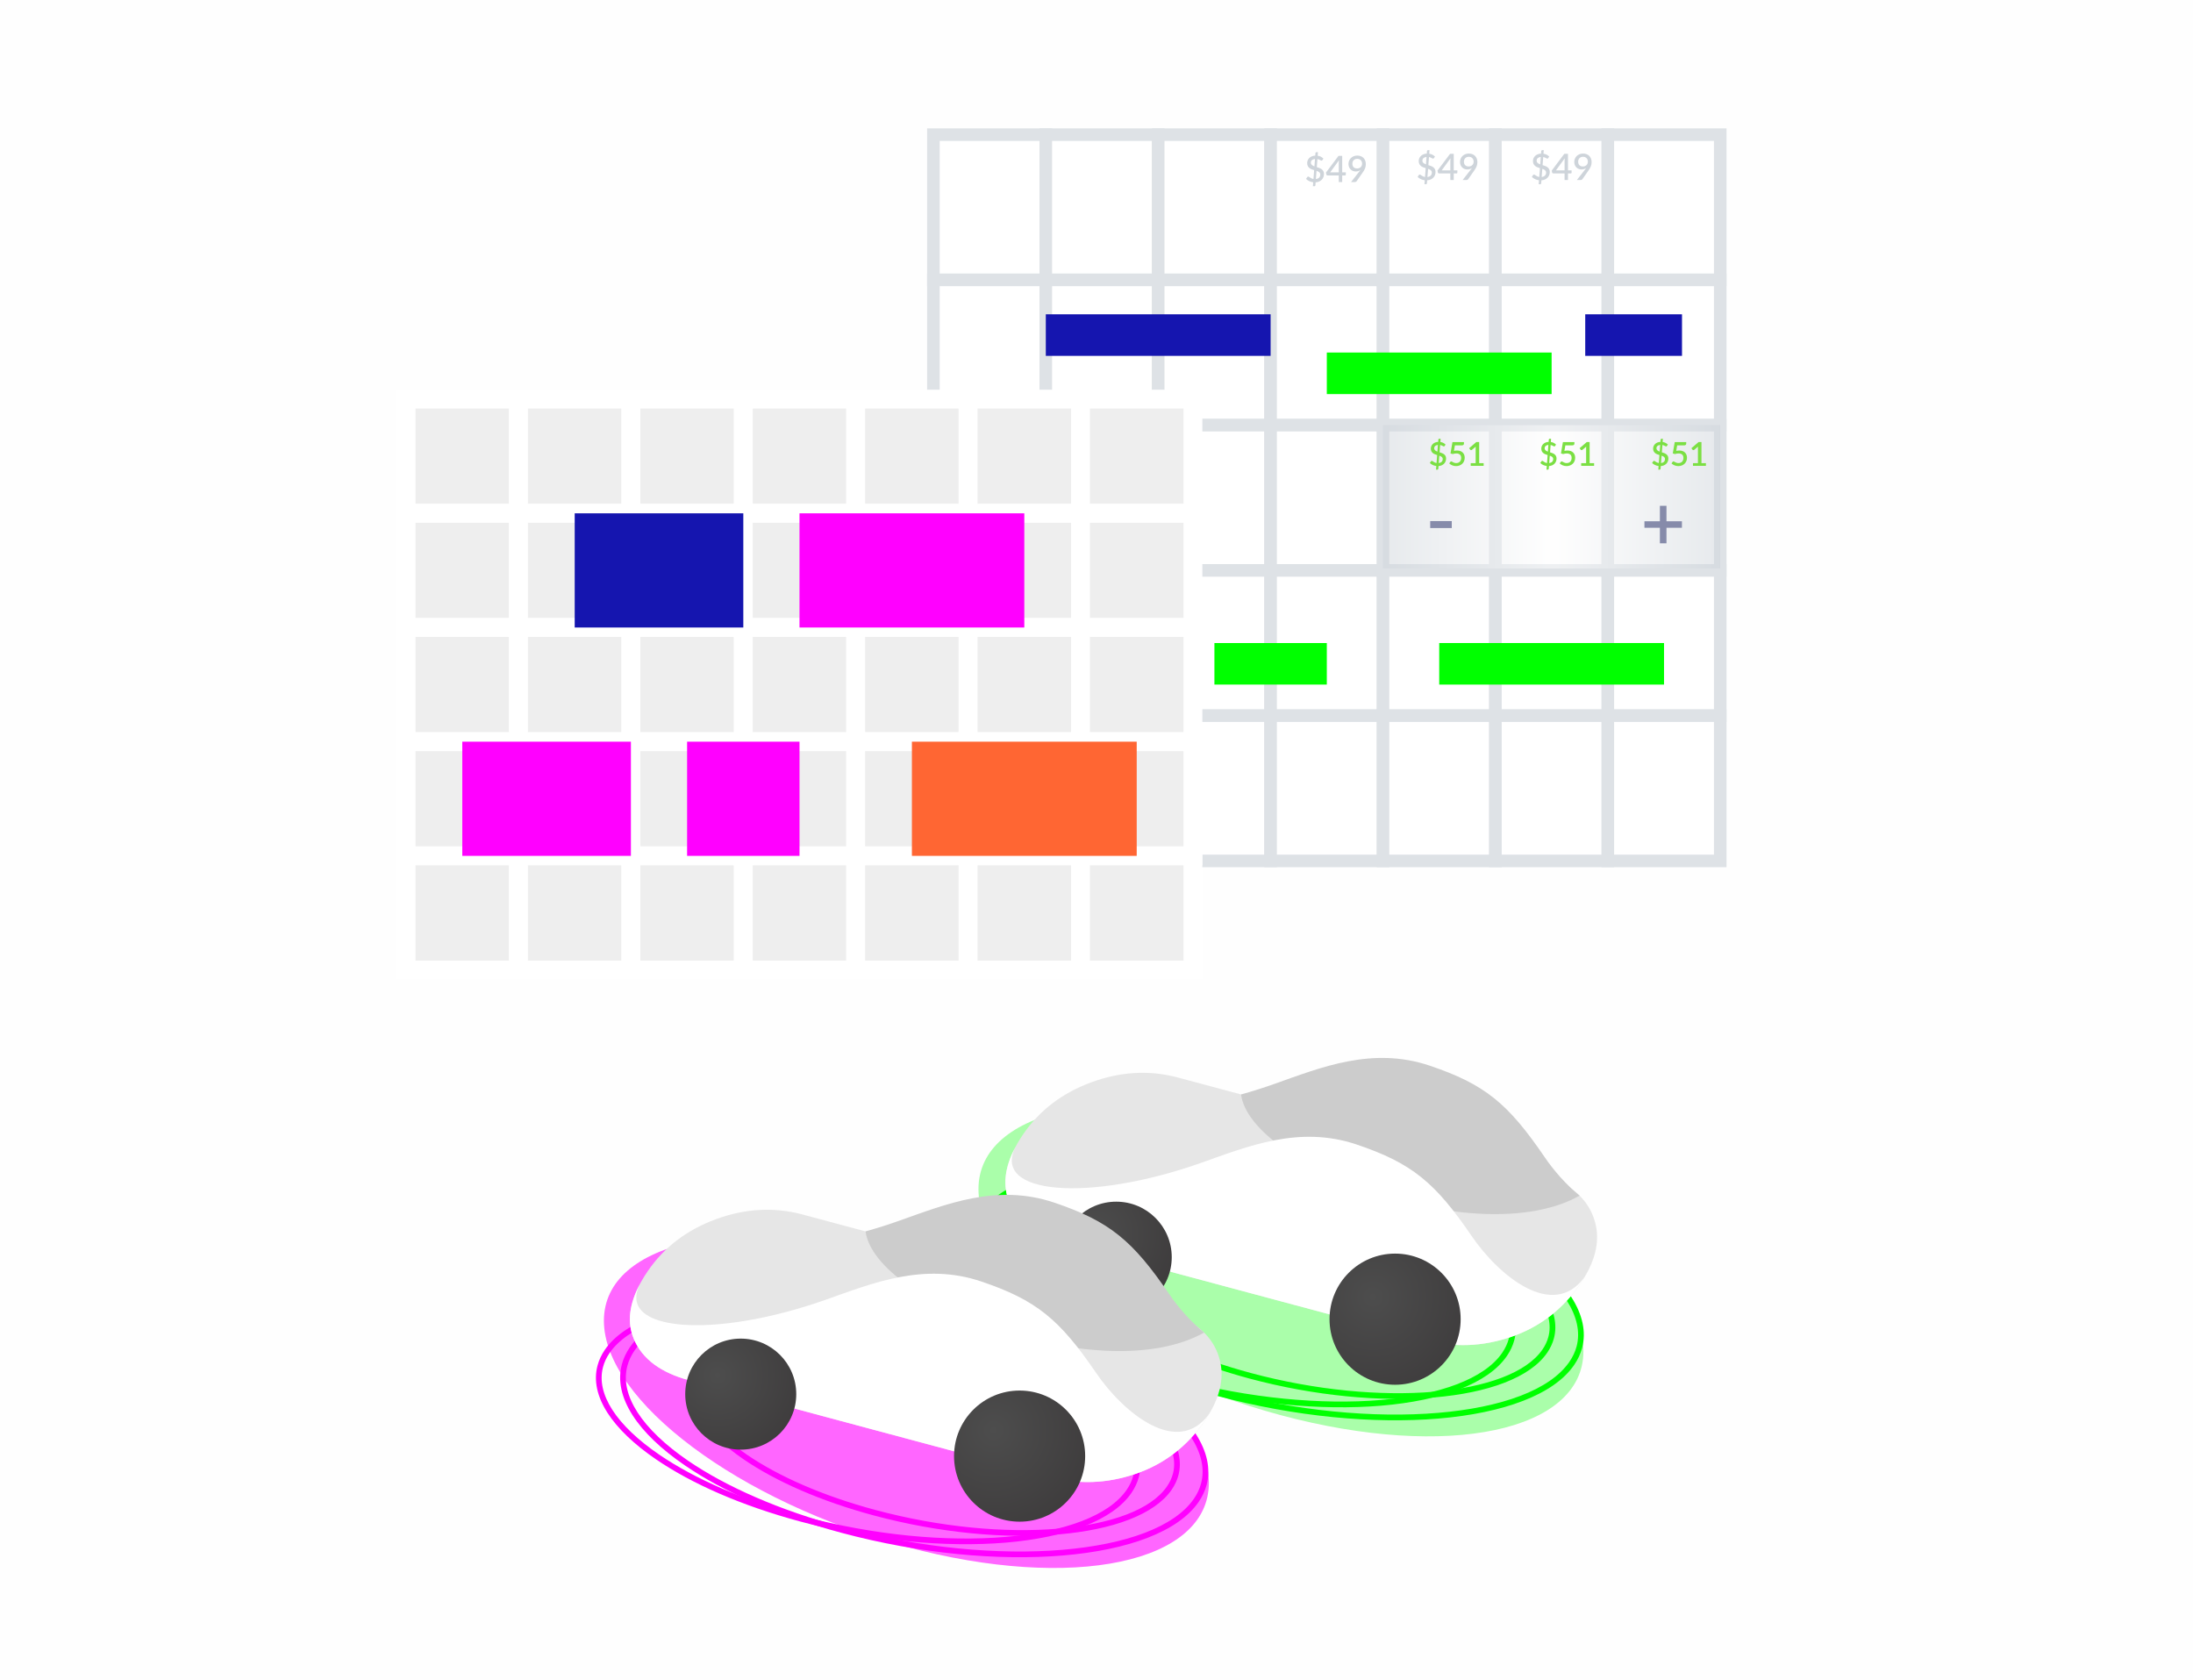 <?xml version="1.0" encoding="UTF-8"?>
<!DOCTYPE svg PUBLIC "-//W3C//DTD SVG 1.1//EN" "http://www.w3.org/Graphics/SVG/1.1/DTD/svg11.dtd">
<!-- Creator: CorelDRAW 2020 (64-Bit) -->
<svg xmlns="http://www.w3.org/2000/svg" xml:space="preserve" width="1454px" height="1114px" version="1.1" shape-rendering="geometricPrecision" text-rendering="geometricPrecision" image-rendering="optimizeQuality" fill-rule="evenodd" clip-rule="evenodd"
viewBox="0 0 1454 1114"
 xmlns:xlink="http://www.w3.org/1999/xlink"
 xmlns:xodm="http://www.corel.com/coreldraw/odm/2003">
 <defs>
      <radialGradient id="id0" gradientUnits="userSpaceOnUse" gradientTransform="matrix(1.566 0.359 -0.359 1.566 -205 -813)" cx="909.32" cy="859.77" r="64.31" fx="909.32" fy="859.77">
       <stop offset="0" stop-opacity="1" stop-color="#4D4D4D"/>
       <stop offset="1" stop-opacity="1" stop-color="#373435"/>
      </radialGradient>
      <radialGradient id="id1" gradientUnits="userSpaceOnUse" gradientTransform="matrix(1.648 0.378 -0.378 1.648 -160 -805)" cx="724.61" cy="818.73" r="51.92" fx="724.61" fy="818.73">
       <stop offset="0" stop-opacity="1" stop-color="#4D4D4D"/>
       <stop offset="1" stop-opacity="1" stop-color="#373435"/>
      </radialGradient>
      <radialGradient id="id2" gradientUnits="userSpaceOnUse" gradientTransform="matrix(1.642 0.377 -0.377 1.642 -65 -858)" cx="658.63" cy="948.82" r="61.31" fx="658.63" fy="948.82">
       <stop offset="0" stop-opacity="1" stop-color="#4D4D4D"/>
       <stop offset="1" stop-opacity="1" stop-color="#373435"/>
      </radialGradient>
      <radialGradient id="id3" gradientUnits="userSpaceOnUse" gradientTransform="matrix(1.649 0.379 -0.379 1.649 37 -772)" cx="475.66" cy="911.73" r="51.91" fx="475.66" fy="911.73">
       <stop offset="0" stop-opacity="1" stop-color="#4D4D4D"/>
       <stop offset="1" stop-opacity="1" stop-color="#373435"/>
      </radialGradient>
   <linearGradient id="id4" gradientUnits="userSpaceOnUse" x1="915.82" y1="281.86" x2="1140.55" y2="281.85">
    <stop offset="0" stop-opacity="1" stop-color="#CED4DA"/>
    <stop offset="0.502" stop-opacity="1" stop-color="#FEFEFE"/>
    <stop offset="1" stop-opacity="1" stop-color="#CED4DA"/>
   </linearGradient>
 </defs>
 <g id="Layer_x0020_1">
  <rect fill="#FEFEFE" x="-0.09" y="-0.04" width="1454.17" height="1114.09"/>
  <g id="_2532026025152">
   <rect fill="white" stroke="#DEE2E6" stroke-width="8.33" stroke-miterlimit="2.613" x="618.86" y="89.26" width="74.53" height="96.3"/>
   <rect fill="white" stroke="#DEE2E6" stroke-width="8.33" stroke-miterlimit="2.613" x="618.86" y="185.56" width="74.53" height="96.3"/>
   <rect fill="white" stroke="#DEE2E6" stroke-width="8.33" stroke-miterlimit="2.613" x="618.86" y="281.86" width="74.53" height="96.3"/>
   <rect fill="white" stroke="#DEE2E6" stroke-width="8.33" stroke-miterlimit="2.613" x="618.86" y="378.16" width="74.53" height="96.3"/>
   <rect fill="white" stroke="#DEE2E6" stroke-width="8.33" stroke-miterlimit="2.613" x="618.86" y="474.45" width="74.53" height="96.3"/>
   <rect fill="white" stroke="#DEE2E6" stroke-width="8.33" stroke-miterlimit="2.613" x="693.39" y="89.26" width="74.53" height="96.3"/>
   <rect fill="white" stroke="#DEE2E6" stroke-width="8.33" stroke-miterlimit="2.613" x="693.39" y="185.56" width="74.53" height="96.3"/>
   <rect fill="white" stroke="#DEE2E6" stroke-width="8.33" stroke-miterlimit="2.613" x="693.39" y="281.86" width="74.53" height="96.3"/>
   <rect fill="white" stroke="#DEE2E6" stroke-width="8.33" stroke-miterlimit="2.613" x="693.39" y="378.16" width="74.53" height="96.3"/>
   <rect fill="white" stroke="#DEE2E6" stroke-width="8.33" stroke-miterlimit="2.613" x="693.39" y="474.45" width="74.53" height="96.3"/>
   <rect fill="white" stroke="#DEE2E6" stroke-width="8.33" stroke-miterlimit="2.613" x="767.91" y="89.26" width="74.53" height="96.3"/>
   <rect fill="white" stroke="#DEE2E6" stroke-width="8.33" stroke-miterlimit="2.613" x="767.91" y="185.56" width="74.53" height="96.3"/>
   <rect fill="white" stroke="#DEE2E6" stroke-width="8.33" stroke-miterlimit="2.613" x="767.91" y="281.86" width="74.53" height="96.3"/>
   <rect fill="white" stroke="#DEE2E6" stroke-width="8.33" stroke-miterlimit="2.613" x="767.91" y="378.16" width="74.53" height="96.3"/>
   <rect fill="white" stroke="#DEE2E6" stroke-width="8.33" stroke-miterlimit="2.613" x="767.91" y="474.45" width="74.53" height="96.3"/>
   <rect fill="white" stroke="#DEE2E6" stroke-width="8.33" stroke-miterlimit="2.613" x="842.44" y="89.26" width="74.53" height="96.3"/>
   <rect fill="white" stroke="#DEE2E6" stroke-width="8.33" stroke-miterlimit="2.613" x="842.44" y="185.56" width="74.53" height="96.3"/>
   <rect fill="white" stroke="#DEE2E6" stroke-width="8.33" stroke-miterlimit="2.613" x="842.44" y="281.86" width="74.53" height="96.3"/>
   <rect fill="white" stroke="#DEE2E6" stroke-width="8.33" stroke-miterlimit="2.613" x="842.44" y="378.16" width="74.53" height="96.3"/>
   <rect fill="white" stroke="#DEE2E6" stroke-width="8.33" stroke-miterlimit="2.613" x="842.44" y="474.45" width="74.53" height="96.3"/>
   <rect fill="white" stroke="#DEE2E6" stroke-width="8.33" stroke-miterlimit="2.613" x="916.97" y="89.26" width="74.53" height="96.3"/>
   <rect fill="white" stroke="#DEE2E6" stroke-width="8.33" stroke-miterlimit="2.613" x="916.97" y="185.56" width="74.53" height="96.3"/>
   <rect fill="white" stroke="#DEE2E6" stroke-width="8.33" stroke-miterlimit="2.613" x="916.97" y="281.86" width="74.53" height="96.3"/>
   <rect fill="white" stroke="#DEE2E6" stroke-width="8.33" stroke-miterlimit="2.613" x="916.97" y="378.16" width="74.53" height="96.3"/>
   <rect fill="white" stroke="#DEE2E6" stroke-width="8.33" stroke-miterlimit="2.613" x="916.97" y="474.45" width="74.53" height="96.3"/>
   <rect fill="white" stroke="#DEE2E6" stroke-width="8.33" stroke-miterlimit="2.613" x="991.49" y="89.26" width="74.53" height="96.3"/>
   <rect fill="white" stroke="#DEE2E6" stroke-width="8.33" stroke-miterlimit="2.613" x="991.49" y="185.56" width="74.53" height="96.3"/>
   <rect fill="white" stroke="#DEE2E6" stroke-width="8.33" stroke-miterlimit="2.613" x="991.49" y="281.86" width="74.53" height="96.3"/>
   <rect fill="white" stroke="#DEE2E6" stroke-width="8.33" stroke-miterlimit="2.613" x="991.49" y="378.16" width="74.53" height="96.3"/>
   <rect fill="white" stroke="#DEE2E6" stroke-width="8.33" stroke-miterlimit="2.613" x="991.49" y="474.45" width="74.53" height="96.3"/>
   <rect fill="white" stroke="#DEE2E6" stroke-width="8.33" stroke-miterlimit="2.613" x="1066.02" y="89.26" width="74.53" height="96.3"/>
   <rect fill="white" stroke="#DEE2E6" stroke-width="8.33" stroke-miterlimit="2.613" x="1066.02" y="185.56" width="74.53" height="96.3"/>
   <rect fill="white" stroke="#DEE2E6" stroke-width="8.33" stroke-miterlimit="2.613" x="1066.02" y="281.86" width="74.53" height="96.3"/>
   <rect fill="white" stroke="#DEE2E6" stroke-width="8.33" stroke-miterlimit="2.613" x="1066.02" y="378.16" width="74.53" height="96.3"/>
   <rect fill="white" stroke="#DEE2E6" stroke-width="8.33" stroke-miterlimit="2.613" x="1066.02" y="474.45" width="74.53" height="96.3"/>
  </g>
  <g id="_2532026024048">
   <rect fill="#EEEEEE" stroke="white" stroke-width="12.5" stroke-miterlimit="2.613" x="269.24" y="264.61" width="74.53" height="75.7"/>
   <rect fill="#EEEEEE" stroke="white" stroke-width="12.5" stroke-miterlimit="2.613" x="269.24" y="340.31" width="74.53" height="75.7"/>
   <rect fill="#EEEEEE" stroke="white" stroke-width="12.5" stroke-miterlimit="2.613" x="269.24" y="416" width="74.53" height="75.7"/>
   <rect fill="#EEEEEE" stroke="white" stroke-width="12.5" stroke-miterlimit="2.613" x="269.24" y="491.7" width="74.53" height="75.7"/>
   <rect fill="#EEEEEE" stroke="white" stroke-width="12.5" stroke-miterlimit="2.613" x="269.24" y="567.4" width="74.53" height="75.7"/>
   <rect fill="#EEEEEE" stroke="white" stroke-width="12.5" stroke-miterlimit="2.613" x="343.77" y="264.61" width="74.53" height="75.7"/>
   <rect fill="#EEEEEE" stroke="white" stroke-width="12.5" stroke-miterlimit="2.613" x="343.77" y="340.31" width="74.53" height="75.7"/>
   <rect fill="#EEEEEE" stroke="white" stroke-width="12.5" stroke-miterlimit="2.613" x="343.77" y="416" width="74.53" height="75.7"/>
   <rect fill="#EEEEEE" stroke="white" stroke-width="12.5" stroke-miterlimit="2.613" x="343.77" y="491.7" width="74.53" height="75.7"/>
   <rect fill="#EEEEEE" stroke="white" stroke-width="12.5" stroke-miterlimit="2.613" x="343.77" y="567.4" width="74.53" height="75.7"/>
   <rect fill="#EEEEEE" stroke="white" stroke-width="12.5" stroke-miterlimit="2.613" x="418.3" y="264.61" width="74.53" height="75.7"/>
   <rect fill="#EEEEEE" stroke="white" stroke-width="12.5" stroke-miterlimit="2.613" x="418.3" y="340.31" width="74.53" height="75.7"/>
   <rect fill="#EEEEEE" stroke="white" stroke-width="12.5" stroke-miterlimit="2.613" x="418.3" y="416" width="74.53" height="75.7"/>
   <rect fill="#EEEEEE" stroke="white" stroke-width="12.5" stroke-miterlimit="2.613" x="418.3" y="491.7" width="74.53" height="75.7"/>
   <rect fill="#EEEEEE" stroke="white" stroke-width="12.5" stroke-miterlimit="2.613" x="418.3" y="567.4" width="74.53" height="75.7"/>
   <rect fill="#EEEEEE" stroke="white" stroke-width="12.5" stroke-miterlimit="2.613" x="492.82" y="264.61" width="74.53" height="75.7"/>
   <rect fill="#EEEEEE" stroke="white" stroke-width="12.5" stroke-miterlimit="2.613" x="492.82" y="340.31" width="74.53" height="75.7"/>
   <rect fill="#EEEEEE" stroke="white" stroke-width="12.5" stroke-miterlimit="2.613" x="492.82" y="416" width="74.53" height="75.7"/>
   <rect fill="#EEEEEE" stroke="white" stroke-width="12.5" stroke-miterlimit="2.613" x="492.82" y="491.7" width="74.53" height="75.7"/>
   <rect fill="#EEEEEE" stroke="white" stroke-width="12.5" stroke-miterlimit="2.613" x="492.82" y="567.4" width="74.53" height="75.7"/>
   <rect fill="#EEEEEE" stroke="white" stroke-width="12.5" stroke-miterlimit="2.613" x="567.35" y="264.61" width="74.53" height="75.7"/>
   <rect fill="#EEEEEE" stroke="white" stroke-width="12.5" stroke-miterlimit="2.613" x="567.35" y="340.31" width="74.53" height="75.7"/>
   <rect fill="#EEEEEE" stroke="white" stroke-width="12.5" stroke-miterlimit="2.613" x="567.35" y="416" width="74.53" height="75.7"/>
   <rect fill="#EEEEEE" stroke="white" stroke-width="12.5" stroke-miterlimit="2.613" x="567.35" y="491.7" width="74.53" height="75.7"/>
   <rect fill="#EEEEEE" stroke="white" stroke-width="12.5" stroke-miterlimit="2.613" x="567.35" y="567.4" width="74.53" height="75.7"/>
   <rect fill="#EEEEEE" stroke="white" stroke-width="12.5" stroke-miterlimit="2.613" x="641.88" y="264.61" width="74.53" height="75.7"/>
   <rect fill="#EEEEEE" stroke="white" stroke-width="12.5" stroke-miterlimit="2.613" x="641.88" y="340.31" width="74.53" height="75.7"/>
   <rect fill="#EEEEEE" stroke="white" stroke-width="12.5" stroke-miterlimit="2.613" x="641.88" y="416" width="74.53" height="75.7"/>
   <rect fill="#EEEEEE" stroke="white" stroke-width="12.5" stroke-miterlimit="2.613" x="641.88" y="491.7" width="74.53" height="75.7"/>
   <rect fill="#EEEEEE" stroke="white" stroke-width="12.5" stroke-miterlimit="2.613" x="641.88" y="567.4" width="74.53" height="75.7"/>
   <rect fill="#EEEEEE" stroke="white" stroke-width="12.5" stroke-miterlimit="2.613" x="716.4" y="264.61" width="74.53" height="75.7"/>
   <rect fill="#EEEEEE" stroke="white" stroke-width="12.5" stroke-miterlimit="2.613" x="716.4" y="340.31" width="74.53" height="75.7"/>
   <rect fill="#EEEEEE" stroke="white" stroke-width="12.5" stroke-miterlimit="2.613" x="716.4" y="416" width="74.53" height="75.7"/>
   <rect fill="#EEEEEE" stroke="white" stroke-width="12.5" stroke-miterlimit="2.613" x="716.4" y="491.7" width="74.53" height="75.7"/>
   <rect fill="#EEEEEE" stroke="white" stroke-width="12.5" stroke-miterlimit="2.613" x="716.4" y="567.4" width="74.53" height="75.7"/>
  </g>
  <rect fill="fuchsia" x="455.56" y="491.7" width="74.53" height="75.7"/>
  <rect fill="#FF6633" x="604.61" y="491.7" width="149.05" height="75.7"/>
  <rect fill="fuchsia" x="530.08" y="340.31" width="149.05" height="75.7"/>
  <rect fill="lime" x="879.7" y="233.71" width="149.05" height="27.55"/>
  <rect fill="lime" x="954.23" y="426.3" width="149.05" height="27.55"/>
  <polygon fill="lime" points="805.18,426.3 879.7,426.31 879.7,453.85 805.18,453.85 "/>
  <g id="_2531950249056">
   <g>
    <path fill="lime" fill-opacity="0.329" d="M849.29 745.88c110.76,29.68 200.55,96.79 200.55,149.91 0,53.12 -89.79,72.11 -200.55,42.44 -110.76,-29.68 -200.55,-96.8 -200.55,-149.91 0,-53.12 89.79,-72.12 200.55,-42.44z"/>
    <g>
     <path fill="lime" fill-rule="nonzero" d="M903.34 781.94c42.58,11.42 78.28,27.26 103.75,44.65 15.65,10.7 27.48,22.01 34.72,33.27 7.39,11.51 10.02,23 7.14,33.81 -1.04,3.84 -2.76,7.59 -5.23,11.2 -13.53,19.79 -46.9,31.94 -89.96,35.57 -42.68,3.59 -95.03,-1.13 -146.89,-15.04 -42.58,-11.4 -78.28,-27.23 -103.74,-44.63 -15.67,-10.69 -27.49,-22 -34.73,-33.28 -7.39,-11.49 -10.02,-23.01 -7.14,-33.81 1.04,-3.83 2.76,-7.57 5.23,-11.19 13.51,-19.79 46.9,-31.93 89.96,-35.57 42.68,-3.59 95.01,1.13 146.89,15.02l0 0zm101.61 47.77c-25.13,-17.17 -60.41,-32.81 -102.59,-44.12 -51.44,-13.78 -103.32,-18.47 -145.61,-14.91 -41.94,3.54 -74.3,15.13 -87.14,33.94 -2.23,3.25 -3.77,6.61 -4.7,10.04 -2.59,9.72 -0.14,20.21 6.67,30.8 6.95,10.84 18.43,21.79 33.68,32.19 25.13,17.16 60.41,32.81 102.59,44.1 51.44,13.79 103.31,18.47 145.6,14.91 41.95,-3.52 74.31,-15.12 87.14,-33.92 2.22,-3.25 3.78,-6.61 4.71,-10.06 2.59,-9.71 0.14,-20.19 -6.67,-30.77 -6.95,-10.84 -18.43,-21.79 -33.68,-32.2z"/>
     <path fill="lime" fill-rule="nonzero" d="M869.2 785.03c39.41,10.55 72.43,25.2 96,41.31 14.49,9.89 25.46,20.37 32.16,30.81 6.86,10.68 9.31,21.35 6.63,31.38 -0.96,3.57 -2.58,7.06 -4.87,10.4 -12.53,18.36 -43.45,29.62 -83.31,32.97 -39.49,3.33 -87.92,-1.05 -135.91,-13.9 -39.4,-10.57 -72.44,-25.23 -96.01,-41.31 -14.49,-9.9 -25.44,-20.39 -32.14,-30.82 -6.87,-10.69 -9.32,-21.35 -6.63,-31.39 0.96,-3.56 2.56,-7.05 4.85,-10.39 12.53,-18.35 43.45,-29.61 83.31,-32.97 39.51,-3.32 87.93,1.05 135.92,13.91l0 0zm93.88 44.43c-23.24,-15.87 -55.87,-30.34 -94.86,-40.78 -47.55,-12.75 -95.52,-17.09 -134.64,-13.78 -38.73,3.25 -68.63,13.96 -80.49,31.32 -2.03,2.98 -3.47,6.08 -4.32,9.24 -2.4,8.95 -0.13,18.59 6.14,28.36 6.43,10.01 17.03,20.12 31.12,29.75 23.22,15.86 55.85,30.32 94.84,40.78 47.57,12.74 95.54,17.06 134.64,13.78 38.74,-3.27 68.65,-13.96 80.51,-31.32 2.03,-3 3.47,-6.09 4.32,-9.24 2.39,-8.96 0.12,-18.62 -6.16,-28.39 -6.43,-10 -17.03,-20.11 -31.1,-29.72z"/>
     <path fill="lime" fill-rule="nonzero" d="M908.9 793.98c35.46,9.5 65.18,22.68 86.39,37.17 13.06,8.93 22.93,18.37 28.98,27.78 6.19,9.64 8.41,19.3 5.99,28.38 -0.87,3.23 -2.32,6.37 -4.39,9.41 -11.31,16.56 -39.19,26.7 -75.08,29.72 -35.54,3 -79.12,-0.94 -122.31,-12.51 -35.45,-9.5 -65.19,-22.7 -86.4,-37.17 -13.05,-8.91 -22.93,-18.38 -28.98,-27.78 -6.19,-9.64 -8.4,-19.3 -5.97,-28.38 0.87,-3.21 2.32,-6.37 4.39,-9.41 11.3,-16.56 39.17,-26.71 75.07,-29.72 35.55,-3 79.13,0.94 122.31,12.51l0 0zm84.27 40.29c-20.89,-14.25 -50.21,-27.25 -85.25,-36.64 -42.75,-11.46 -85.87,-15.36 -121.03,-12.4 -34.78,2.94 -61.62,12.53 -72.24,28.09 -1.84,2.67 -3.11,5.45 -3.87,8.26 -2.14,7.99 -0.11,16.63 5.5,25.37 5.77,8.97 15.29,18.05 27.93,26.69 20.88,14.25 50.2,27.25 85.25,36.64 42.76,11.46 85.88,15.36 121.02,12.4 34.79,-2.94 61.64,-12.53 72.26,-28.09 1.82,-2.67 3.11,-5.45 3.85,-8.26 2.15,-7.99 0.11,-16.63 -5.5,-25.37 -5.75,-8.97 -15.27,-18.05 -27.92,-26.69z"/>
    </g>
    <g>
     <path fill="#E6E6E6" fill-rule="nonzero" d="M945.3 888.45c18.78,5.03 37.68,4.32 56.62,-2.16 18.95,-6.48 34.28,-18.28 45.96,-35.39 10.85,-15.87 13.69,-30.65 8.49,-44.32 -5.12,-13.47 -16.83,-22.75 -35.1,-27.83l-0.87 -0.24c-351.18,-94.09 111.78,29.96 -239.39,-64.15l-0.89 -0.24c-18.48,-4.76 -37.29,-3.65 -56.38,3.34 -19.34,7.08 -34.48,18.58 -45.32,34.45 -11.67,17.1 -14.72,32.19 -9.11,45.26 5.61,13.06 17.83,22.1 36.6,27.13l239.39 64.15 0 0z"/>
     <path fill="#CCCCCC" fill-rule="nonzero" d="M1047.31 792.67c-8.91,-7.28 -17.07,-16.59 -23.19,-25.56 -24.18,-35.45 -39.51,-48.27 -76.22,-60.63 -38.08,-12.82 -72.05,1.16 -102.9,12.09 -7.52,2.65 -14.93,4.98 -22.17,7.01l0 0c6.19,47.43 157.01,104.86 224.48,67.09l0 0 0 0z"/>
     <path fill="white" fill-rule="nonzero" d="M945.3 888.45c18.78,5.03 37.68,4.31 56.62,-2.16 18.95,-6.48 34.28,-18.28 45.96,-35.39 1.03,-1.5 1.99,-3.01 2.88,-4.5 -20.9,29.18 -56.9,-0.4 -75.06,-27.02 -24.19,-35.44 -39.53,-48.26 -76.23,-60.63 -38.07,-12.82 -72.05,1.18 -102.9,12.1 -74.59,26.38 -140.05,21.29 -123.01,-11.01 -7.56,13.88 -8.98,26.31 -4.25,37.34 5.61,13.05 17.83,22.09 36.6,27.12l239.39 64.15 0 0z"/>
     <path fill="url(#id0)" d="M924.97 831.08c24,0 43.47,19.46 43.47,43.46 0,24.03 -19.47,43.49 -43.47,43.49 -24.01,0 -43.47,-19.46 -43.47,-43.49 0,-24 19.46,-43.46 43.47,-43.46z"/>
     <path fill="url(#id1)" d="M740.07 796.65c20.33,0 36.82,16.47 36.82,36.8 0,20.34 -16.49,36.81 -36.82,36.81 -20.32,0 -36.81,-16.47 -36.81,-36.81 0,-20.33 16.49,-36.8 36.81,-36.8z"/>
    </g>
   </g>
   <g>
    <path fill="fuchsia" fill-opacity="0.6" d="M600.95 833.14c110.76,29.68 200.55,96.79 200.55,149.91 0,53.12 -89.79,72.11 -200.55,42.44 -110.76,-29.68 -200.55,-96.8 -200.55,-149.91 0,-53.12 89.79,-72.12 200.55,-42.44z"/>
    <g>
     <path fill="fuchsia" fill-rule="nonzero" d="M654.38 872.73c42.6,11.4 78.29,27.26 103.75,44.65 15.65,10.68 27.49,22.01 34.72,33.27 7.39,11.51 10.04,23 7.15,33.8 -1.03,3.84 -2.78,7.59 -5.23,11.19 -13.53,19.81 -46.92,31.96 -89.95,35.57 -42.69,3.6 -95.04,-1.12 -146.9,-15.02 -42.58,-11.4 -78.27,-27.25 -103.75,-44.65 -15.65,-10.67 -27.49,-21.98 -34.72,-33.26 -7.39,-11.51 -10.04,-23.01 -7.13,-33.81 1.01,-3.83 2.76,-7.59 5.21,-11.2 13.53,-19.79 46.92,-31.94 89.95,-35.55 42.69,-3.6 95.04,1.12 146.9,15.01l0 0zm101.63 47.77c-25.13,-17.17 -60.43,-32.83 -102.6,-44.12 -51.43,-13.78 -103.31,-18.47 -145.62,-14.91 -41.92,3.54 -74.28,15.13 -87.14,33.94 -2.21,3.25 -3.77,6.61 -4.68,10.04 -2.62,9.72 -0.15,20.19 6.66,30.8 6.96,10.82 18.43,21.77 33.67,32.19 25.14,17.16 60.42,32.81 102.59,44.1 51.44,13.79 103.33,18.47 145.62,14.91 41.93,-3.54 74.3,-15.12 87.14,-33.94 2.21,-3.24 3.78,-6.6 4.68,-10.04 2.62,-9.71 0.15,-20.19 -6.64,-30.79 -6.97,-10.82 -18.45,-21.77 -33.68,-32.18l0 0z"/>
     <path fill="fuchsia" fill-rule="nonzero" d="M620.24 875.8c39.4,10.57 72.43,25.22 96.02,41.33 14.49,9.89 25.44,20.37 32.16,30.81 6.84,10.68 9.29,21.35 6.61,31.38 -0.95,3.57 -2.57,7.04 -4.85,10.4 -12.53,18.34 -43.45,29.6 -83.31,32.96 -39.49,3.32 -87.94,-1.04 -135.93,-13.89 -39.4,-10.57 -72.43,-25.22 -96,-41.33 -14.49,-9.9 -25.45,-20.37 -32.15,-30.81 -6.85,-10.68 -9.3,-21.36 -6.61,-31.38 0.94,-3.56 2.56,-7.05 4.84,-10.4 12.53,-18.34 43.46,-29.6 83.31,-32.96 39.49,-3.32 87.94,1.03 135.91,13.89zm93.88 44.43c-23.23,-15.87 -55.86,-30.32 -94.84,-40.76 -47.57,-12.75 -95.55,-17.09 -134.64,-13.8 -38.75,3.27 -68.64,13.98 -80.49,31.32 -2.06,3 -3.49,6.1 -4.32,9.26 -2.4,8.95 -0.13,18.59 6.13,28.36 6.43,10.01 17.04,20.12 31.11,29.73 23.22,15.87 55.87,30.34 94.85,40.78 47.58,12.75 95.55,17.09 134.64,13.8 38.75,-3.27 68.64,-13.96 80.5,-31.32 2.05,-3 3.48,-6.09 4.32,-9.26 2.39,-8.94 0.12,-18.6 -6.14,-28.37 -6.43,-10 -17.03,-20.12 -31.12,-29.74z"/>
     <path fill="fuchsia" fill-rule="nonzero" d="M659.95 884.75c35.46,9.52 65.19,22.7 86.4,37.19 13.05,8.91 22.93,18.36 28.98,27.78 6.19,9.64 8.4,19.28 5.97,28.36 -0.87,3.23 -2.32,6.39 -4.39,9.43 -11.3,16.54 -39.17,26.69 -75.07,29.72 -35.55,3 -79.13,-0.94 -122.31,-12.51 -35.46,-9.5 -65.18,-22.7 -86.39,-37.19 -13.06,-8.91 -22.93,-18.35 -28.98,-27.76 -6.19,-9.66 -8.41,-19.3 -5.98,-28.38 0.86,-3.23 2.31,-6.37 4.4,-9.41 11.29,-16.56 39.16,-26.71 75.06,-29.72 35.54,-3 79.13,0.93 122.31,12.49l0 0zm84.27 40.31c-20.88,-14.25 -50.2,-27.25 -85.25,-36.64 -42.76,-11.46 -85.88,-15.36 -121.02,-12.4 -34.79,2.92 -61.63,12.53 -72.27,28.09 -1.81,2.67 -3.1,5.43 -3.85,8.26 -2.14,7.99 -0.11,16.61 5.51,25.37 5.77,8.97 15.28,18.04 27.92,26.67 20.88,14.27 50.21,27.27 85.25,36.66 42.76,11.46 85.89,15.34 121.02,12.38 34.79,-2.92 61.63,-12.52 72.25,-28.09 1.84,-2.67 3.11,-5.43 3.87,-8.24 2.14,-8.01 0.11,-16.63 -5.5,-25.37 -5.78,-8.98 -15.29,-18.06 -27.93,-26.69z"/>
    </g>
    <g>
     <path fill="#E6E6E6" fill-rule="nonzero" d="M696.36 979.24c18.77,5.03 37.66,4.31 56.61,-2.16 18.96,-6.48 34.29,-18.28 45.96,-35.39 10.84,-15.87 13.67,-30.65 8.48,-44.32 -5.1,-13.47 -16.81,-22.75 -35.08,-27.84l-0.89 -0.23c-351.17,-94.11 111.8,29.94 -239.39,-64.15l-0.87 -0.24c-18.49,-4.76 -37.32,-3.65 -56.38,3.32 -19.34,7.09 -34.48,18.6 -45.32,34.47 -11.68,17.1 -14.73,32.19 -9.12,45.25 5.61,13.05 17.82,22.11 36.61,27.14l239.39 64.15 0 0z"/>
     <path fill="#CCCCCC" fill-rule="nonzero" d="M798.37 883.44c-8.92,-7.28 -17.07,-16.57 -23.21,-25.56 -24.17,-35.43 -39.51,-48.25 -76.21,-60.61 -38.07,-12.84 -72.04,1.16 -102.91,12.07 -7.5,2.67 -14.91,5 -22.17,7.01l0.01 0.02c6.2,47.43 157.01,104.86 224.49,67.07l0 0 0 0z"/>
     <path fill="white" fill-rule="nonzero" d="M696.36 979.24c18.77,5.03 37.68,4.31 56.61,-2.16 18.94,-6.48 34.29,-18.3 45.96,-35.39 1.04,-1.52 2,-3.01 2.89,-4.52 -20.9,29.2 -56.91,-0.38 -75.08,-27 -24.19,-35.44 -39.51,-48.26 -76.21,-60.63 -38.08,-12.83 -72.05,1.17 -102.92,12.08 -74.57,26.4 -140.05,21.32 -123,-11 -7.55,13.89 -8.99,26.32 -4.25,37.33 5.61,13.07 17.81,22.11 36.61,27.14l239.39 64.15z"/>
     <path fill="url(#id2)" d="M676.02 921.87c24.01,0 43.47,19.46 43.47,43.46 0,24.03 -19.46,43.47 -43.47,43.47 -24.02,0 -43.47,-19.44 -43.47,-43.47 0,-24 19.45,-43.46 43.47,-43.46z"/>
     <path fill="url(#id3)" d="M491.12 887.44c20.34,0 36.81,16.47 36.81,36.8 0,20.32 -16.47,36.81 -36.81,36.81 -20.33,0 -36.8,-16.49 -36.8,-36.81 0,-20.33 16.47,-36.8 36.8,-36.8z"/>
    </g>
   </g>
  </g>
  <rect fill="#1515AF" x="381.04" y="340.31" width="111.79" height="75.7"/>
  <rect fill="fuchsia" x="306.51" y="491.7" width="111.79" height="75.7"/>
  <rect fill="#1515AF" x="693.39" y="208.37" width="149.05" height="27.55"/>
  <rect fill="#1515AF" x="1051.04" y="208.37" width="64.16" height="27.55"/>
  <path fill="#CED4DA" fill-rule="nonzero" d="M1022.15 117.34c0.96,-0.12 1.69,-0.43 2.18,-0.94 0.5,-0.52 0.74,-1.18 0.74,-1.99 0,-0.35 -0.06,-0.65 -0.19,-0.91 -0.13,-0.26 -0.3,-0.48 -0.52,-0.68 -0.22,-0.19 -0.49,-0.36 -0.79,-0.5 -0.31,-0.14 -0.64,-0.27 -0.99,-0.39l-0.43 5.41zm-0.59 -13.29c-0.48,0.05 -0.89,0.15 -1.24,0.3 -0.34,0.15 -0.63,0.33 -0.86,0.54 -0.22,0.21 -0.39,0.45 -0.49,0.72 -0.11,0.27 -0.16,0.55 -0.16,0.85 0,0.33 0.06,0.63 0.18,0.89 0.12,0.26 0.29,0.48 0.51,0.68 0.21,0.19 0.46,0.37 0.75,0.52 0.29,0.14 0.6,0.29 0.94,0.42l0.37 -4.92zm1.21 5.42c0.58,0.18 1.15,0.37 1.72,0.58 0.57,0.22 1.07,0.49 1.53,0.82 0.45,0.34 0.81,0.76 1.09,1.26 0.28,0.49 0.41,1.12 0.41,1.87 0,0.73 -0.12,1.42 -0.36,2.06 -0.25,0.65 -0.61,1.22 -1.08,1.71 -0.48,0.5 -1.06,0.9 -1.75,1.21 -0.68,0.31 -1.47,0.5 -2.34,0.55l-0.15 1.93c-0.01,0.17 -0.08,0.32 -0.2,0.47 -0.13,0.14 -0.3,0.21 -0.5,0.21l-0.96 0 0.2 -2.64c-0.95,-0.12 -1.83,-0.37 -2.65,-0.76 -0.81,-0.39 -1.51,-0.88 -2.09,-1.46l0.78 -1.2c0.08,-0.1 0.17,-0.19 0.29,-0.26 0.12,-0.07 0.24,-0.1 0.38,-0.1 0.17,0 0.35,0.07 0.55,0.21 0.19,0.13 0.43,0.29 0.69,0.47 0.27,0.18 0.58,0.36 0.94,0.53 0.36,0.17 0.79,0.3 1.28,0.38l0.45 -5.85c-0.57,-0.17 -1.12,-0.36 -1.67,-0.57 -0.55,-0.22 -1.05,-0.5 -1.49,-0.85 -0.43,-0.36 -0.79,-0.8 -1.06,-1.33 -0.27,-0.53 -0.4,-1.2 -0.4,-2 0,-0.6 0.12,-1.19 0.35,-1.76 0.24,-0.57 0.59,-1.08 1.04,-1.53 0.46,-0.45 1.01,-0.81 1.68,-1.1 0.67,-0.28 1.43,-0.45 2.29,-0.49l0.12 -1.61c0.01,-0.18 0.08,-0.34 0.21,-0.47 0.13,-0.14 0.29,-0.21 0.49,-0.21l0.97 0 -0.18 2.37c0.84,0.12 1.58,0.35 2.19,0.69 0.62,0.34 1.16,0.74 1.62,1.19l-0.63 0.96c-0.17,0.29 -0.39,0.43 -0.65,0.43 -0.12,0 -0.26,-0.05 -0.42,-0.14 -0.17,-0.08 -0.36,-0.19 -0.58,-0.31 -0.22,-0.12 -0.48,-0.24 -0.76,-0.36 -0.28,-0.12 -0.59,-0.21 -0.94,-0.28l-0.41 5.38z"/>
  <path id="1" fill="#CED4DA" fill-rule="nonzero" d="M1037.34 112.95l0 -6.35c0,-0.51 0.04,-1.06 0.11,-1.66l-5.84 8.01 5.73 0zm4.66 0l0 1.49c0,0.15 -0.05,0.27 -0.14,0.38 -0.09,0.1 -0.23,0.15 -0.42,0.15l-1.84 0 0 4.39 -2.26 0 0 -4.39 -7.51 0c-0.19,0 -0.34,-0.05 -0.48,-0.16 -0.13,-0.11 -0.22,-0.24 -0.26,-0.4l-0.26 -1.33 8.33 -11.1 2.44 0 0 10.97 2.4 0z"/>
  <path id="2" fill="#CED4DA" fill-rule="nonzero" d="M1046.35 107.15c0,1.03 0.28,1.82 0.83,2.37 0.55,0.55 1.32,0.83 2.31,0.83 0.53,0 1,-0.08 1.41,-0.25 0.4,-0.17 0.75,-0.4 1.03,-0.68 0.28,-0.29 0.49,-0.62 0.64,-1.01 0.14,-0.38 0.21,-0.78 0.21,-1.22 0,-0.51 -0.07,-0.96 -0.23,-1.36 -0.16,-0.4 -0.38,-0.73 -0.66,-1.02 -0.29,-0.28 -0.63,-0.49 -1.02,-0.64 -0.4,-0.15 -0.83,-0.22 -1.3,-0.22 -0.49,0 -0.93,0.08 -1.32,0.24 -0.4,0.16 -0.73,0.38 -1.02,0.66 -0.28,0.29 -0.49,0.63 -0.65,1.02 -0.15,0.39 -0.23,0.82 -0.23,1.28zm4.46 5.4c0.16,-0.2 0.3,-0.4 0.44,-0.58 0.14,-0.18 0.27,-0.36 0.39,-0.54 -0.42,0.29 -0.89,0.52 -1.4,0.68 -0.52,0.15 -1.06,0.23 -1.64,0.23 -0.63,0 -1.23,-0.11 -1.81,-0.32 -0.58,-0.21 -1.1,-0.53 -1.55,-0.95 -0.45,-0.42 -0.8,-0.95 -1.07,-1.57 -0.27,-0.62 -0.41,-1.34 -0.41,-2.15 0,-0.77 0.14,-1.49 0.43,-2.16 0.29,-0.68 0.68,-1.27 1.2,-1.77 0.51,-0.5 1.13,-0.9 1.84,-1.19 0.72,-0.29 1.51,-0.43 2.38,-0.43 0.86,0 1.64,0.14 2.34,0.41 0.7,0.28 1.3,0.67 1.79,1.17 0.49,0.51 0.87,1.11 1.13,1.8 0.27,0.7 0.4,1.46 0.4,2.3 0,0.52 -0.04,1.02 -0.14,1.49 -0.09,0.46 -0.22,0.91 -0.4,1.35 -0.17,0.44 -0.38,0.87 -0.62,1.29 -0.25,0.42 -0.53,0.85 -0.83,1.29l-4.09 5.86c-0.12,0.18 -0.3,0.32 -0.54,0.43 -0.23,0.12 -0.5,0.17 -0.8,0.17l-2.38 0 5.34 -6.81z"/>
  <path fill="#CED4DA" fill-rule="nonzero" d="M946.41 117.34c0.96,-0.12 1.69,-0.43 2.18,-0.94 0.5,-0.52 0.74,-1.18 0.74,-1.99 0,-0.35 -0.06,-0.65 -0.19,-0.91 -0.13,-0.26 -0.3,-0.48 -0.52,-0.68 -0.22,-0.19 -0.49,-0.36 -0.79,-0.5 -0.31,-0.14 -0.64,-0.27 -0.99,-0.39l-0.43 5.41zm-0.59 -13.29c-0.48,0.05 -0.89,0.15 -1.24,0.3 -0.35,0.15 -0.63,0.33 -0.86,0.54 -0.22,0.21 -0.39,0.45 -0.49,0.72 -0.11,0.27 -0.16,0.55 -0.16,0.85 0,0.33 0.06,0.63 0.18,0.89 0.12,0.26 0.29,0.48 0.51,0.68 0.21,0.19 0.46,0.37 0.75,0.52 0.29,0.14 0.6,0.29 0.94,0.42l0.37 -4.92zm1.21 5.42c0.58,0.18 1.15,0.37 1.72,0.58 0.57,0.22 1.07,0.49 1.52,0.82 0.45,0.34 0.82,0.76 1.1,1.26 0.28,0.49 0.41,1.12 0.41,1.87 0,0.73 -0.12,1.42 -0.36,2.06 -0.25,0.65 -0.61,1.22 -1.09,1.71 -0.47,0.5 -1.05,0.9 -1.74,1.21 -0.68,0.31 -1.47,0.5 -2.35,0.55l-0.14 1.93c-0.01,0.17 -0.08,0.32 -0.2,0.47 -0.13,0.14 -0.3,0.21 -0.5,0.21l-0.96 0 0.2 -2.64c-0.95,-0.12 -1.83,-0.37 -2.65,-0.76 -0.81,-0.39 -1.51,-0.88 -2.09,-1.46l0.78 -1.2c0.08,-0.1 0.17,-0.19 0.29,-0.26 0.12,-0.07 0.24,-0.1 0.38,-0.1 0.17,0 0.35,0.07 0.55,0.21 0.19,0.13 0.42,0.29 0.69,0.47 0.26,0.18 0.58,0.36 0.94,0.53 0.36,0.17 0.79,0.3 1.28,0.38l0.45 -5.85c-0.57,-0.17 -1.12,-0.36 -1.67,-0.57 -0.55,-0.22 -1.05,-0.5 -1.49,-0.85 -0.44,-0.36 -0.79,-0.8 -1.06,-1.33 -0.27,-0.53 -0.4,-1.2 -0.4,-2 0,-0.6 0.12,-1.19 0.35,-1.76 0.24,-0.57 0.59,-1.08 1.04,-1.53 0.46,-0.45 1.01,-0.81 1.68,-1.1 0.67,-0.28 1.43,-0.45 2.29,-0.49l0.12 -1.61c0.01,-0.18 0.08,-0.34 0.21,-0.47 0.13,-0.14 0.29,-0.21 0.49,-0.21l0.97 0 -0.18 2.37c0.84,0.12 1.57,0.35 2.19,0.69 0.62,0.34 1.16,0.74 1.62,1.19l-0.63 0.96c-0.17,0.29 -0.39,0.43 -0.65,0.43 -0.12,0 -0.26,-0.05 -0.43,-0.14 -0.16,-0.08 -0.35,-0.19 -0.57,-0.31 -0.22,-0.12 -0.48,-0.24 -0.76,-0.36 -0.28,-0.12 -0.6,-0.21 -0.94,-0.28l-0.41 5.38z"/>
  <path id="1" fill="#CED4DA" fill-rule="nonzero" d="M961.6 112.95l0 -6.35c0,-0.51 0.04,-1.06 0.11,-1.66l-5.84 8.01 5.73 0zm4.66 0l0 1.49c0,0.15 -0.05,0.27 -0.14,0.38 -0.09,0.1 -0.23,0.15 -0.42,0.15l-1.84 0 0 4.39 -2.26 0 0 -4.39 -7.51 0c-0.19,0 -0.35,-0.05 -0.48,-0.16 -0.13,-0.11 -0.22,-0.24 -0.26,-0.4l-0.27 -1.33 8.34 -11.1 2.44 0 0 10.97 2.4 0z"/>
  <path id="2" fill="#CED4DA" fill-rule="nonzero" d="M970.61 107.15c0,1.03 0.28,1.82 0.83,2.37 0.55,0.55 1.32,0.83 2.31,0.83 0.53,0 1,-0.08 1.41,-0.25 0.4,-0.17 0.74,-0.4 1.03,-0.68 0.28,-0.29 0.49,-0.62 0.64,-1.01 0.14,-0.38 0.21,-0.78 0.21,-1.22 0,-0.51 -0.07,-0.96 -0.23,-1.36 -0.16,-0.4 -0.38,-0.73 -0.66,-1.02 -0.29,-0.28 -0.63,-0.49 -1.02,-0.64 -0.4,-0.15 -0.83,-0.22 -1.3,-0.22 -0.49,0 -0.93,0.08 -1.32,0.24 -0.4,0.16 -0.73,0.38 -1.02,0.66 -0.28,0.29 -0.5,0.63 -0.65,1.02 -0.15,0.39 -0.23,0.82 -0.23,1.28zm4.45 5.4c0.17,-0.2 0.31,-0.4 0.45,-0.58 0.14,-0.18 0.27,-0.36 0.39,-0.54 -0.42,0.29 -0.89,0.52 -1.4,0.68 -0.52,0.15 -1.06,0.23 -1.64,0.23 -0.63,0 -1.23,-0.11 -1.81,-0.32 -0.58,-0.21 -1.1,-0.53 -1.55,-0.95 -0.45,-0.42 -0.8,-0.95 -1.07,-1.57 -0.27,-0.62 -0.41,-1.34 -0.41,-2.15 0,-0.77 0.14,-1.49 0.43,-2.16 0.29,-0.68 0.68,-1.27 1.2,-1.77 0.51,-0.5 1.13,-0.9 1.84,-1.19 0.72,-0.29 1.51,-0.43 2.38,-0.43 0.86,0 1.64,0.14 2.34,0.41 0.7,0.28 1.3,0.67 1.79,1.17 0.49,0.51 0.86,1.11 1.13,1.8 0.27,0.7 0.4,1.46 0.4,2.3 0,0.52 -0.05,1.02 -0.14,1.49 -0.09,0.46 -0.22,0.91 -0.4,1.35 -0.17,0.44 -0.38,0.87 -0.62,1.29 -0.25,0.42 -0.53,0.85 -0.83,1.29l-4.09 5.86c-0.12,0.18 -0.3,0.32 -0.54,0.43 -0.23,0.12 -0.5,0.17 -0.8,0.17l-2.38 0 5.33 -6.81z"/>
  <path fill="#CED4DA" fill-rule="nonzero" d="M872.46 118.67c0.95,-0.11 1.68,-0.42 2.18,-0.94 0.49,-0.51 0.74,-1.18 0.74,-1.99 0,-0.34 -0.07,-0.65 -0.2,-0.9 -0.13,-0.26 -0.3,-0.49 -0.52,-0.68 -0.22,-0.19 -0.49,-0.36 -0.79,-0.5 -0.31,-0.14 -0.64,-0.27 -0.99,-0.39l-0.42 5.4zm-0.59 -13.28c-0.49,0.05 -0.9,0.15 -1.25,0.29 -0.34,0.15 -0.63,0.33 -0.85,0.55 -0.23,0.21 -0.39,0.45 -0.5,0.72 -0.1,0.26 -0.15,0.54 -0.15,0.84 0,0.34 0.06,0.64 0.18,0.89 0.12,0.26 0.29,0.49 0.5,0.68 0.21,0.2 0.46,0.37 0.75,0.52 0.29,0.15 0.6,0.29 0.94,0.42l0.38 -4.91zm1.2 5.42c0.58,0.17 1.16,0.37 1.72,0.58 0.57,0.21 1.08,0.49 1.53,0.82 0.45,0.33 0.81,0.75 1.09,1.25 0.28,0.5 0.41,1.12 0.41,1.87 0,0.73 -0.12,1.42 -0.36,2.07 -0.25,0.65 -0.61,1.22 -1.08,1.71 -0.48,0.5 -1.06,0.9 -1.74,1.21 -0.69,0.31 -1.48,0.49 -2.35,0.55l-0.15 1.93c0,0.17 -0.07,0.32 -0.2,0.46 -0.13,0.14 -0.3,0.21 -0.5,0.21l-0.96 0 0.2 -2.64c-0.95,-0.11 -1.83,-0.36 -2.64,-0.75 -0.82,-0.39 -1.52,-0.88 -2.1,-1.47l0.79 -1.19c0.07,-0.11 0.16,-0.2 0.28,-0.26 0.12,-0.07 0.24,-0.1 0.38,-0.1 0.17,0 0.35,0.06 0.55,0.2 0.2,0.14 0.43,0.3 0.69,0.48 0.27,0.18 0.58,0.35 0.94,0.53 0.36,0.17 0.79,0.3 1.28,0.38l0.45 -5.85c-0.56,-0.17 -1.12,-0.36 -1.67,-0.58 -0.55,-0.21 -1.05,-0.49 -1.48,-0.85 -0.44,-0.35 -0.8,-0.79 -1.07,-1.32 -0.27,-0.53 -0.4,-1.2 -0.4,-2.01 0,-0.6 0.12,-1.19 0.36,-1.76 0.23,-0.57 0.58,-1.08 1.03,-1.53 0.46,-0.44 1.02,-0.81 1.68,-1.09 0.67,-0.29 1.44,-0.45 2.3,-0.49l0.12 -1.62c0.01,-0.17 0.07,-0.33 0.2,-0.47 0.13,-0.13 0.3,-0.2 0.5,-0.2l0.96 0 -0.18 2.36c0.85,0.12 1.58,0.35 2.2,0.69 0.62,0.35 1.15,0.74 1.61,1.2l-0.62 0.96c-0.18,0.28 -0.4,0.42 -0.66,0.42 -0.12,0 -0.26,-0.04 -0.42,-0.13 -0.17,-0.09 -0.36,-0.19 -0.58,-0.31 -0.22,-0.13 -0.48,-0.25 -0.76,-0.37 -0.28,-0.12 -0.59,-0.21 -0.94,-0.27l-0.41 5.38z"/>
  <path id="1" fill="#CED4DA" fill-rule="nonzero" d="M887.64 114.28l0 -6.34c0,-0.51 0.04,-1.07 0.11,-1.67l-5.84 8.01 5.73 0zm4.66 0l0 1.5c0,0.14 -0.04,0.27 -0.14,0.37 -0.09,0.11 -0.23,0.16 -0.41,0.16l-1.85 0 0 4.39 -2.26 0 0 -4.39 -7.51 0c-0.19,0 -0.34,-0.06 -0.48,-0.17 -0.13,-0.1 -0.22,-0.24 -0.26,-0.4l-0.26 -1.33 8.33 -11.09 2.44 0 0 10.96 2.4 0z"/>
  <path id="2" fill="#CED4DA" fill-rule="nonzero" d="M896.66 108.49c0,1.03 0.27,1.82 0.82,2.37 0.56,0.55 1.32,0.83 2.31,0.83 0.53,0 1,-0.09 1.41,-0.26 0.41,-0.16 0.75,-0.39 1.03,-0.68 0.28,-0.28 0.49,-0.62 0.64,-1 0.14,-0.38 0.22,-0.79 0.22,-1.22 0,-0.51 -0.08,-0.96 -0.24,-1.36 -0.15,-0.4 -0.38,-0.74 -0.66,-1.02 -0.29,-0.28 -0.63,-0.5 -1.02,-0.65 -0.4,-0.15 -0.83,-0.22 -1.29,-0.22 -0.49,0 -0.94,0.08 -1.33,0.24 -0.39,0.16 -0.73,0.38 -1.01,0.67 -0.29,0.29 -0.5,0.62 -0.65,1.01 -0.16,0.39 -0.23,0.82 -0.23,1.29zm4.45 5.39c0.16,-0.2 0.31,-0.39 0.44,-0.57 0.14,-0.18 0.27,-0.36 0.39,-0.55 -0.42,0.3 -0.88,0.52 -1.4,0.68 -0.51,0.16 -1.06,0.24 -1.64,0.24 -0.63,0 -1.23,-0.11 -1.81,-0.32 -0.58,-0.22 -1.09,-0.53 -1.54,-0.96 -0.45,-0.42 -0.81,-0.94 -1.08,-1.57 -0.27,-0.62 -0.41,-1.33 -0.41,-2.15 0,-0.76 0.15,-1.48 0.43,-2.16 0.29,-0.67 0.69,-1.26 1.2,-1.77 0.52,-0.5 1.13,-0.89 1.85,-1.18 0.71,-0.29 1.5,-0.44 2.37,-0.44 0.86,0 1.64,0.14 2.34,0.42 0.7,0.28 1.3,0.67 1.79,1.17 0.49,0.5 0.87,1.1 1.13,1.8 0.27,0.69 0.4,1.46 0.4,2.3 0,0.52 -0.04,1.01 -0.14,1.48 -0.09,0.47 -0.22,0.92 -0.39,1.36 -0.18,0.43 -0.39,0.86 -0.63,1.29 -0.25,0.42 -0.52,0.85 -0.83,1.28l-4.09 5.87c-0.12,0.17 -0.3,0.32 -0.53,0.43 -0.24,0.11 -0.51,0.17 -0.81,0.17l-2.38 0 5.34 -6.82z"/>
  <polygon fill="url(#id4)" fill-opacity="0.502" points="1140.55,281.86 916.97,281.86 916.97,376.85 1140.55,376.85 "/>
  <polygon fill="#868BAA" fill-rule="nonzero" points="1100.54,360.19 1100.54,349.89 1090.29,349.89 1090.29,345.58 1100.54,345.58 1100.54,335.33 1104.9,335.33 1104.9,345.58 1115.15,345.58 1115.15,349.89 1104.9,349.89 1104.9,360.19 "/>
  <polygon fill="#868BAA" fill-rule="nonzero" points="948.25,350.07 948.25,345.45 962.55,345.45 962.55,350.07 "/>
  <path fill="#7BDF43" fill-rule="nonzero" d="M1101.28 306.99c0.87,-0.11 1.53,-0.39 1.97,-0.86 0.45,-0.46 0.67,-1.06 0.67,-1.8 0,-0.31 -0.05,-0.58 -0.17,-0.82 -0.12,-0.23 -0.27,-0.44 -0.47,-0.61 -0.2,-0.17 -0.44,-0.33 -0.72,-0.45 -0.28,-0.13 -0.58,-0.25 -0.9,-0.36l-0.38 4.9zm-0.54 -12.03c-0.43,0.04 -0.81,0.13 -1.12,0.26 -0.31,0.14 -0.57,0.3 -0.78,0.49 -0.2,0.2 -0.35,0.42 -0.45,0.66 -0.09,0.24 -0.14,0.49 -0.14,0.76 0,0.31 0.06,0.58 0.17,0.81 0.11,0.23 0.26,0.44 0.45,0.61 0.2,0.18 0.42,0.34 0.68,0.47 0.27,0.14 0.55,0.27 0.86,0.38l0.33 -4.44zm1.1 4.9c0.52,0.16 1.04,0.34 1.56,0.53 0.51,0.19 0.97,0.44 1.38,0.74 0.4,0.31 0.74,0.68 0.99,1.14 0.25,0.45 0.37,1.01 0.37,1.69 0,0.66 -0.11,1.29 -0.33,1.87 -0.22,0.59 -0.55,1.11 -0.98,1.55 -0.43,0.45 -0.95,0.82 -1.58,1.1 -0.62,0.28 -1.33,0.44 -2.12,0.5l-0.13 1.74c-0.01,0.16 -0.07,0.3 -0.19,0.42 -0.12,0.13 -0.27,0.2 -0.45,0.2l-0.87 0 0.18 -2.4c-0.86,-0.1 -1.65,-0.33 -2.39,-0.68 -0.74,-0.35 -1.38,-0.8 -1.9,-1.33l0.71 -1.08c0.07,-0.09 0.15,-0.17 0.26,-0.24 0.1,-0.06 0.22,-0.09 0.34,-0.09 0.15,0 0.32,0.06 0.5,0.19 0.18,0.12 0.38,0.26 0.63,0.43 0.24,0.16 0.52,0.32 0.85,0.48 0.33,0.16 0.71,0.27 1.16,0.35l0.4 -5.3c-0.51,-0.16 -1.01,-0.33 -1.51,-0.53 -0.5,-0.19 -0.95,-0.44 -1.34,-0.76 -0.4,-0.32 -0.72,-0.72 -0.97,-1.21 -0.24,-0.48 -0.36,-1.08 -0.36,-1.81 0,-0.55 0.11,-1.08 0.32,-1.6 0.21,-0.51 0.53,-0.98 0.94,-1.38 0.41,-0.4 0.92,-0.74 1.52,-0.99 0.61,-0.26 1.3,-0.41 2.08,-0.44l0.11 -1.47c0,-0.16 0.07,-0.3 0.18,-0.43 0.12,-0.12 0.27,-0.18 0.45,-0.18l0.87 0 -0.16 2.14c0.77,0.11 1.43,0.32 1.99,0.63 0.56,0.31 1.05,0.67 1.46,1.08l-0.56 0.87c-0.16,0.26 -0.36,0.38 -0.59,0.38 -0.11,0 -0.24,-0.04 -0.39,-0.12 -0.15,-0.08 -0.32,-0.17 -0.52,-0.28 -0.2,-0.11 -0.43,-0.22 -0.69,-0.33 -0.25,-0.11 -0.54,-0.19 -0.85,-0.25l-0.37 4.87z"/>
  <path id="1" fill="#7BDF43" fill-rule="nonzero" d="M1111.37 298.9c0.37,-0.08 0.74,-0.14 1.08,-0.17 0.35,-0.04 0.68,-0.06 1,-0.06 0.83,0 1.55,0.12 2.18,0.37 0.63,0.24 1.16,0.58 1.59,1.01 0.43,0.43 0.75,0.93 0.96,1.51 0.22,0.58 0.32,1.21 0.32,1.89 0,0.83 -0.14,1.6 -0.44,2.28 -0.29,0.68 -0.69,1.27 -1.21,1.75 -0.52,0.49 -1.12,0.86 -1.83,1.12 -0.7,0.27 -1.46,0.4 -2.28,0.4 -0.48,0 -0.93,-0.05 -1.37,-0.14 -0.43,-0.1 -0.84,-0.23 -1.22,-0.39 -0.38,-0.17 -0.73,-0.36 -1.05,-0.57 -0.32,-0.22 -0.6,-0.44 -0.86,-0.67l0.72 -1.01c0.15,-0.22 0.36,-0.33 0.61,-0.33 0.16,0 0.34,0.06 0.53,0.18 0.19,0.12 0.41,0.24 0.66,0.37 0.25,0.14 0.55,0.27 0.89,0.38 0.34,0.12 0.75,0.18 1.22,0.18 0.52,0 0.98,-0.09 1.39,-0.25 0.41,-0.17 0.75,-0.41 1.04,-0.71 0.28,-0.3 0.49,-0.66 0.63,-1.08 0.15,-0.43 0.22,-0.89 0.22,-1.39 0,-0.46 -0.06,-0.87 -0.2,-1.24 -0.13,-0.36 -0.33,-0.67 -0.6,-0.93 -0.27,-0.25 -0.6,-0.45 -1,-0.58 -0.4,-0.14 -0.86,-0.2 -1.39,-0.2 -0.39,0 -0.78,0.03 -1.18,0.09 -0.41,0.07 -0.82,0.17 -1.23,0.31l-1.47 -0.41 1.29 -7.52 7.62 0 0 1.01c0,0.34 -0.11,0.61 -0.32,0.82 -0.21,0.21 -0.56,0.32 -1.06,0.32l-4.61 0 -0.63 3.66z"/>
  <path id="2" fill="#7BDF43" fill-rule="nonzero" d="M1131.06 307.04l0 1.78 -8.58 0 0 -1.78 3.28 0 0 -9.85c0,-0.35 0.01,-0.71 0.03,-1.08l-2.53 2.14c-0.1,0.08 -0.21,0.14 -0.33,0.16 -0.11,0.03 -0.22,0.03 -0.31,0.01 -0.1,-0.02 -0.19,-0.06 -0.27,-0.11 -0.07,-0.04 -0.13,-0.09 -0.18,-0.15l-0.73 -1.03 4.74 -4.08 1.92 0 0 13.99 2.96 0z"/>
  <path fill="#7BDF43" fill-rule="nonzero" d="M1027.15 306.99c0.86,-0.11 1.52,-0.39 1.97,-0.86 0.45,-0.46 0.67,-1.06 0.67,-1.8 0,-0.31 -0.06,-0.58 -0.17,-0.82 -0.12,-0.23 -0.28,-0.44 -0.48,-0.61 -0.2,-0.17 -0.44,-0.33 -0.71,-0.45 -0.28,-0.13 -0.58,-0.25 -0.9,-0.36l-0.38 4.9zm-0.54 -12.03c-0.44,0.04 -0.81,0.13 -1.12,0.26 -0.32,0.14 -0.58,0.3 -0.78,0.49 -0.2,0.2 -0.35,0.42 -0.45,0.66 -0.09,0.24 -0.14,0.49 -0.14,0.76 0,0.31 0.06,0.58 0.16,0.81 0.11,0.23 0.27,0.44 0.46,0.61 0.19,0.18 0.42,0.34 0.68,0.47 0.26,0.14 0.55,0.27 0.85,0.38l0.34 -4.44zm1.1 4.9c0.52,0.16 1.04,0.34 1.55,0.53 0.52,0.19 0.98,0.44 1.38,0.74 0.41,0.31 0.74,0.68 0.99,1.14 0.26,0.45 0.38,1.01 0.38,1.69 0,0.66 -0.11,1.29 -0.33,1.87 -0.22,0.59 -0.55,1.11 -0.98,1.55 -0.43,0.45 -0.95,0.82 -1.58,1.1 -0.62,0.28 -1.33,0.44 -2.13,0.5l-0.13 1.74c0,0.16 -0.07,0.3 -0.18,0.42 -0.12,0.13 -0.27,0.2 -0.45,0.2l-0.87 0 0.18 -2.4c-0.86,-0.1 -1.66,-0.33 -2.4,-0.68 -0.74,-0.35 -1.37,-0.8 -1.89,-1.33l0.71 -1.08c0.06,-0.09 0.15,-0.17 0.26,-0.24 0.1,-0.06 0.21,-0.09 0.34,-0.09 0.15,0 0.32,0.06 0.5,0.19 0.18,0.12 0.38,0.26 0.62,0.43 0.24,0.16 0.53,0.32 0.86,0.48 0.32,0.16 0.71,0.27 1.15,0.35l0.41 -5.3c-0.51,-0.16 -1.01,-0.33 -1.51,-0.53 -0.5,-0.19 -0.95,-0.44 -1.35,-0.76 -0.39,-0.32 -0.71,-0.72 -0.96,-1.21 -0.24,-0.48 -0.37,-1.08 -0.37,-1.81 0,-0.55 0.11,-1.08 0.33,-1.6 0.21,-0.51 0.53,-0.98 0.94,-1.38 0.41,-0.4 0.91,-0.74 1.52,-0.99 0.6,-0.26 1.3,-0.41 2.08,-0.44l0.11 -1.47c0,-0.16 0.06,-0.3 0.18,-0.43 0.12,-0.12 0.27,-0.18 0.45,-0.18l0.87 0 -0.16 2.14c0.76,0.11 1.43,0.32 1.99,0.63 0.56,0.31 1.05,0.67 1.46,1.08l-0.57 0.87c-0.16,0.26 -0.35,0.38 -0.59,0.38 -0.11,0 -0.23,-0.04 -0.38,-0.12 -0.15,-0.08 -0.33,-0.17 -0.53,-0.28 -0.2,-0.11 -0.43,-0.22 -0.68,-0.33 -0.26,-0.11 -0.54,-0.19 -0.85,-0.25l-0.37 4.87z"/>
  <path id="1" fill="#7BDF43" fill-rule="nonzero" d="M1037.23 298.9c0.38,-0.08 0.75,-0.14 1.09,-0.17 0.35,-0.04 0.68,-0.06 1,-0.06 0.82,0 1.55,0.12 2.18,0.37 0.63,0.24 1.16,0.58 1.59,1.01 0.42,0.43 0.74,0.93 0.96,1.51 0.21,0.58 0.32,1.21 0.32,1.89 0,0.83 -0.15,1.6 -0.44,2.28 -0.29,0.68 -0.69,1.27 -1.21,1.75 -0.52,0.49 -1.13,0.86 -1.83,1.12 -0.7,0.27 -1.46,0.4 -2.28,0.4 -0.48,0 -0.94,-0.05 -1.37,-0.14 -0.43,-0.1 -0.84,-0.23 -1.22,-0.39 -0.38,-0.17 -0.73,-0.36 -1.05,-0.57 -0.32,-0.22 -0.61,-0.44 -0.86,-0.67l0.72 -1.01c0.15,-0.22 0.36,-0.33 0.61,-0.33 0.16,0 0.34,0.06 0.53,0.18 0.19,0.12 0.41,0.24 0.66,0.37 0.25,0.14 0.55,0.27 0.89,0.38 0.34,0.12 0.75,0.18 1.22,0.18 0.52,0 0.98,-0.09 1.39,-0.25 0.41,-0.17 0.75,-0.41 1.03,-0.71 0.28,-0.3 0.5,-0.66 0.64,-1.08 0.15,-0.43 0.22,-0.89 0.22,-1.39 0,-0.46 -0.07,-0.87 -0.2,-1.24 -0.14,-0.36 -0.34,-0.67 -0.6,-0.93 -0.27,-0.25 -0.6,-0.45 -1,-0.58 -0.4,-0.14 -0.87,-0.2 -1.39,-0.2 -0.39,0 -0.78,0.03 -1.18,0.09 -0.41,0.07 -0.82,0.17 -1.24,0.31l-1.46 -0.41 1.29 -7.52 7.62 0 0 1.01c0,0.34 -0.11,0.61 -0.32,0.82 -0.21,0.21 -0.57,0.32 -1.06,0.32l-4.61 0 -0.64 3.66z"/>
  <path id="2" fill="#7BDF43" fill-rule="nonzero" d="M1056.92 307.04l0 1.78 -8.57 0 0 -1.78 3.28 0 0 -9.85c0,-0.35 0.01,-0.71 0.03,-1.08l-2.53 2.14c-0.11,0.08 -0.22,0.14 -0.33,0.16 -0.11,0.03 -0.22,0.03 -0.32,0.01 -0.09,-0.02 -0.18,-0.06 -0.26,-0.11 -0.07,-0.04 -0.14,-0.09 -0.18,-0.15l-0.73 -1.03 4.74 -4.08 1.91 0 0 13.99 2.96 0z"/>
  <path fill="#7BDF43" fill-rule="nonzero" d="M953.91 306.99c0.87,-0.11 1.52,-0.39 1.97,-0.86 0.45,-0.46 0.67,-1.06 0.67,-1.8 0,-0.31 -0.06,-0.58 -0.17,-0.82 -0.12,-0.23 -0.28,-0.44 -0.48,-0.61 -0.2,-0.17 -0.44,-0.33 -0.71,-0.45 -0.28,-0.13 -0.58,-0.25 -0.9,-0.36l-0.38 4.9zm-0.54 -12.03c-0.43,0.04 -0.81,0.13 -1.12,0.26 -0.32,0.14 -0.57,0.3 -0.78,0.49 -0.2,0.2 -0.35,0.42 -0.45,0.66 -0.09,0.24 -0.14,0.49 -0.14,0.76 0,0.31 0.06,0.58 0.17,0.81 0.1,0.23 0.26,0.44 0.45,0.61 0.19,0.18 0.42,0.34 0.68,0.47 0.26,0.14 0.55,0.27 0.85,0.38l0.34 -4.44zm1.1 4.9c0.52,0.16 1.04,0.34 1.56,0.53 0.51,0.19 0.97,0.44 1.37,0.74 0.41,0.31 0.74,0.68 1,1.14 0.25,0.45 0.37,1.01 0.37,1.69 0,0.66 -0.11,1.29 -0.33,1.87 -0.22,0.59 -0.55,1.11 -0.98,1.55 -0.43,0.45 -0.95,0.82 -1.58,1.1 -0.62,0.28 -1.33,0.44 -2.12,0.5l-0.14 1.74c0,0.16 -0.06,0.3 -0.18,0.42 -0.12,0.13 -0.27,0.2 -0.45,0.2l-0.87 0 0.18 -2.4c-0.86,-0.1 -1.66,-0.33 -2.4,-0.68 -0.73,-0.35 -1.37,-0.8 -1.89,-1.33l0.71 -1.08c0.06,-0.09 0.15,-0.17 0.26,-0.24 0.1,-0.06 0.22,-0.09 0.34,-0.09 0.15,0 0.32,0.06 0.5,0.19 0.18,0.12 0.38,0.26 0.62,0.43 0.24,0.16 0.53,0.32 0.86,0.48 0.32,0.16 0.71,0.27 1.15,0.35l0.41 -5.3c-0.51,-0.16 -1.01,-0.33 -1.51,-0.53 -0.5,-0.19 -0.95,-0.44 -1.35,-0.76 -0.39,-0.32 -0.71,-0.72 -0.96,-1.21 -0.24,-0.48 -0.37,-1.08 -0.37,-1.81 0,-0.55 0.11,-1.08 0.33,-1.6 0.21,-0.51 0.53,-0.98 0.94,-1.38 0.41,-0.4 0.92,-0.74 1.52,-0.99 0.61,-0.26 1.3,-0.41 2.08,-0.44l0.11 -1.47c0,-0.16 0.07,-0.3 0.18,-0.43 0.12,-0.12 0.27,-0.18 0.45,-0.18l0.87 0 -0.16 2.14c0.76,0.11 1.43,0.32 1.99,0.63 0.56,0.31 1.05,0.67 1.46,1.08l-0.56 0.87c-0.16,0.26 -0.36,0.38 -0.59,0.38 -0.11,0 -0.24,-0.04 -0.39,-0.12 -0.15,-0.08 -0.33,-0.17 -0.52,-0.28 -0.21,-0.11 -0.43,-0.22 -0.69,-0.33 -0.26,-0.11 -0.54,-0.19 -0.85,-0.25l-0.37 4.87z"/>
  <path id="1" fill="#7BDF43" fill-rule="nonzero" d="M963.99 298.9c0.38,-0.08 0.75,-0.14 1.09,-0.17 0.35,-0.04 0.68,-0.06 1,-0.06 0.82,0 1.55,0.12 2.18,0.37 0.63,0.24 1.16,0.58 1.59,1.01 0.42,0.43 0.74,0.93 0.96,1.51 0.21,0.58 0.32,1.21 0.32,1.89 0,0.83 -0.15,1.6 -0.44,2.28 -0.29,0.68 -0.69,1.27 -1.21,1.75 -0.52,0.49 -1.13,0.86 -1.83,1.12 -0.7,0.27 -1.46,0.4 -2.28,0.4 -0.48,0 -0.94,-0.05 -1.37,-0.14 -0.43,-0.1 -0.84,-0.23 -1.22,-0.39 -0.38,-0.17 -0.73,-0.36 -1.05,-0.57 -0.32,-0.22 -0.61,-0.44 -0.86,-0.67l0.72 -1.01c0.15,-0.22 0.36,-0.33 0.61,-0.33 0.16,0 0.34,0.06 0.53,0.18 0.19,0.12 0.41,0.24 0.66,0.37 0.25,0.14 0.55,0.27 0.89,0.38 0.34,0.12 0.75,0.18 1.22,0.18 0.52,0 0.98,-0.09 1.39,-0.25 0.41,-0.17 0.75,-0.41 1.04,-0.71 0.27,-0.3 0.49,-0.66 0.63,-1.08 0.15,-0.43 0.22,-0.89 0.22,-1.39 0,-0.46 -0.06,-0.87 -0.2,-1.24 -0.13,-0.36 -0.33,-0.67 -0.6,-0.93 -0.27,-0.25 -0.6,-0.45 -1,-0.58 -0.4,-0.14 -0.87,-0.2 -1.39,-0.2 -0.39,0 -0.78,0.03 -1.18,0.09 -0.41,0.07 -0.82,0.17 -1.24,0.31l-1.46 -0.41 1.29 -7.52 7.62 0 0 1.01c0,0.34 -0.11,0.61 -0.32,0.82 -0.21,0.21 -0.57,0.32 -1.06,0.32l-4.61 0 -0.64 3.66z"/>
  <path id="2" fill="#7BDF43" fill-rule="nonzero" d="M983.69 307.04l0 1.78 -8.58 0 0 -1.78 3.28 0 0 -9.85c0,-0.35 0.01,-0.71 0.03,-1.08l-2.53 2.14c-0.1,0.08 -0.21,0.14 -0.33,0.16 -0.11,0.03 -0.22,0.03 -0.31,0.01 -0.1,-0.02 -0.19,-0.06 -0.27,-0.11 -0.07,-0.04 -0.13,-0.09 -0.18,-0.15l-0.73 -1.03 4.74 -4.08 1.91 0 0 13.99 2.97 0z"/>
 </g>
</svg>
